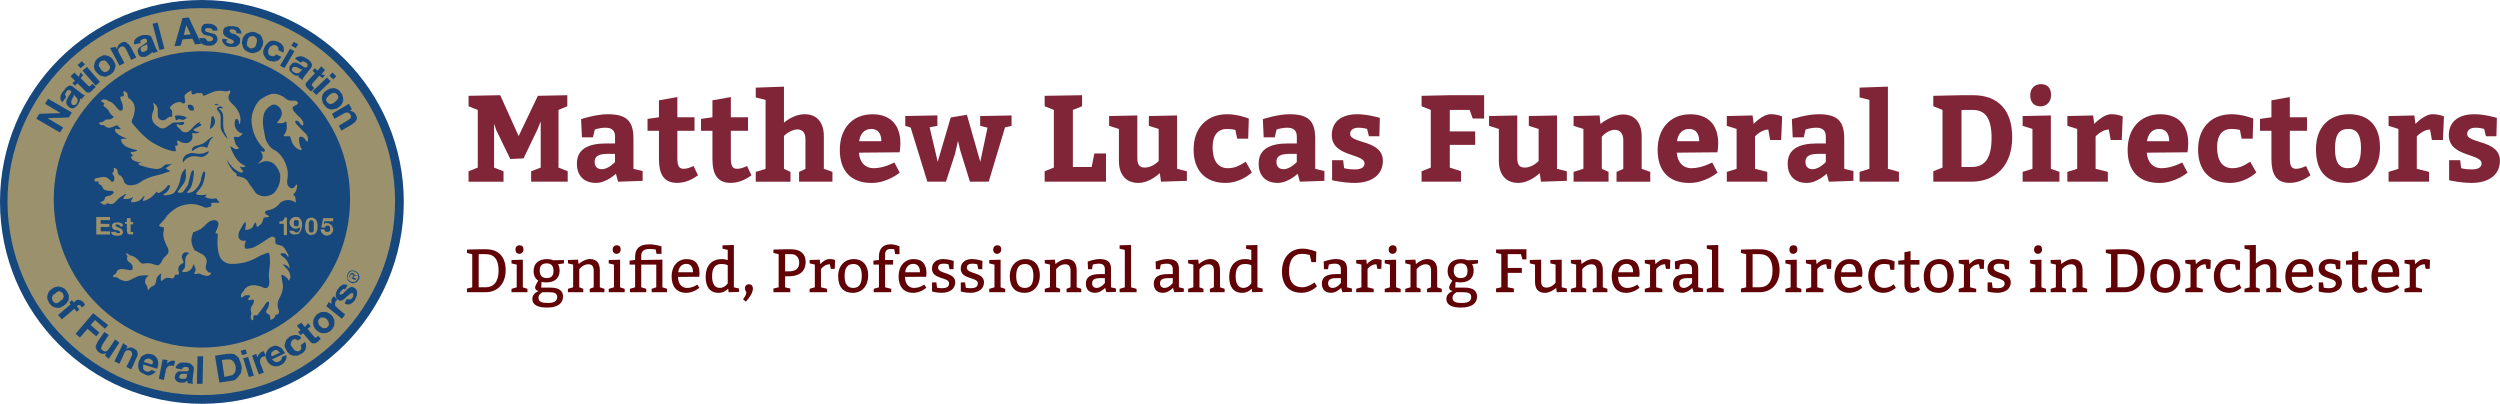 <?xml version="1.0" encoding="UTF-8"?>
<svg xmlns="http://www.w3.org/2000/svg" id="b" data-name="Layer 2" width="720" height="116.305" viewBox="0 0 652.06 105.33">
  <defs>
    <style>
      .d {
        fill: #16487e;
      }

      .d, .e, .f, .g {
        stroke-width: 0px;
      }

      .e {
        fill: #600206;
      }

      .f {
        fill: #9b916d;
      }

      .g {
        fill: #802538;
      }
    </style>
  </defs>
  <g id="c" data-name="Layer 1">
    <g>
      <g>
        <circle class="d" cx="52.66" cy="52.66" r="52.66"/>
        <g>
          <circle class="d" cx="52.83" cy="52.01" r="38.8"/>
          <g>
            <path class="f" d="M52.17,2.12c27.88-.16,50.71,22.34,50.87,50.05.16,28.04-22.5,50.87-50.38,50.87-27.88.16-50.54-22.5-50.71-50.38C1.96,24.95,24.46,2.28,52.17,2.12ZM52.66,13.37c-21.36,0-38.64,17.28-38.64,38.64s17.28,38.64,38.64,38.64,38.64-17.28,38.64-38.64c.16-21.36-17.28-38.64-38.64-38.64Z"/>
            <path class="f" d="M44.35,44.51c-.16,0-.33,0-.33-.16-.16,0-.33,0-.33-.16-.16-.16-.33-.16-.49-.33.16-.16.33-.16.49-.33.33-.16.65-.49.98-.65l.16-.16c-.49.16-.82.16-1.3.16-.16,0-.33,0-.49.16-.16.16-.49.33-.65.49-.33.33-.49.33-.98.49-.98.16-1.96-.16-2.93-.33-.49-.16-1.14-.33-1.63-.49-.16,0-.49-.16-.65-.33-.16-.16-.16-.33.16-.33.16,0,.33,0,.49-.16-.33,0-.65,0-.98-.16-.65-.16-1.3-.33-1.63-.98q-.16-.33.16-.49s.16,0,.33-.16c-.16-.16-.33-.33-.49-.49,0,0-.16-.16-.16-.33,0,0,.16-.16.33-.16.33,0,.65,0,.98-.16q.16,0,.33-.16v-.16c-.33,0-.49-.16-.82-.16-.49-.16-.98-.33-1.47-.49-.82-.33-1.47-.82-1.79-1.63v-.16c-.16-.33,0-.49.33-.49h.98v-.16c-.16,0-.33,0-.49-.16-.82-.33-1.63-.65-2.28-1.47-.16-.16-.16-.33-.16-.49v-.33h.33c.49.16.82.16,1.14,0l-.16-.16c-.16-.16-.33-.33-.49-.49-.16-.33-.33-.33-.65-.16-.33.16-.82.33-1.3.49-.65.16-1.14,0-1.63-.49-.16-.16-.33-.16-.49-.16-.49.16-.82-.16-.98-.65h.16c.65,0,1.14-.33,1.47-.65.16-.16.33-.16.49-.16h.82c.33-.16.49-.33.82-.49q.16-.16,0-.33c-.65-.33-.98-.98-1.3-1.63-.16-.16-.33-.33-.49-.49-.16-.16-.49-.33-.65-.49-.16-.16-.16-.33,0-.49.16-.16.16-.33-.16-.49-.16,0-.16-.16-.33-.16-.33-.16-.33-.33,0-.49.33-.33.98-.16,1.3,0,.16.16.33.16.49.33.82.16,1.14.65,1.63,1.14.33.33.49.65.82.98.16.16.49.33.65.33.33,0,.49-.16.49-.49.16-.82-.16-1.63-.49-2.28v-.16c-.33-.49-.16-.82.49-.82.16,0,.33-.16.33-.33s-.16-.49-.16-.65v-.33h.33c.49.16.82.49.82,1.14,0,.33.16.65.49.82,1.14.82,1.47,1.96,1.3,3.26-.16.65-.16,1.14-.49,1.79,0,.16-.16.33-.16.33-.16.33-.16.82.16,1.14s.65.82.98,1.14c1.14,1.3,2.45,2.61,3.91,3.59,1.63.98,3.26,1.79,5.05,2.28.33,0,.65.16.98.16s.33-.16.33-.33c0-.33-.16-.49-.16-.82s0-.33.33-.33.33,0,.33-.33c0-.16-.16-.49-.16-.65v-.33h.33c.65.49,1.3.65,2.12.65,1.14-.16,1.79-1.14,1.47-2.28v-.33h.33c.49.16,1.3,0,1.63-.33h-.33c-.49,0-.82-.16-1.14-.33-.33-.16-.16-.33.16-.49.49-.16.82-.49,1.3-.65h.16c.16-.16.16-.33.33-.49-.16,0-.33-.16-.49-.16h-.16c.16-.16.33-.33.33-.49h0q-.16,0-.33.16c-.82.33-1.3.98-1.96,1.63-.33.33-.65.65-.98.82-.82.33-1.47,0-1.96-.65-.33-.33-.49-.49-.82-.82,0-.16-.16-.33-.16-.33,0-.16.16-.16.33-.16s.49.16.65.16c.33.16.65,0,.82-.16s.33-.33.16-.49q-.16-.16-.49-.16c-.49.16-.98.16-1.47.16-.33,0-.82,0-1.14.16-.33.33-.82.49-1.14.82-.82.65-1.63.82-2.45.16-.16-.16-.33-.16-.49-.33-1.14-.82-1.47-2.12-.98-3.42.33-.65.49-1.47.16-2.12q0-.16-.16-.33c.33,0,.65.33.82.49.33.33.49.82.49,1.3v1.47c0,.49.33.98.82,1.14s.82.16,1.3-.16l.16-.16c.49-.33.82-.65,1.47-.49v-1.47c0-.16-.16-.33-.33-.49-.33-.33-.33-.49,0-.82.49-.49.98-.82,1.63-.98.49-.16.98-.16,1.3.16.16.16.33.16.65,0,.16-.16.16-.33.16-.65,0-.16-.16-.49-.16-.65v-.65c.16-.49,1.3-1.14,1.79-1.3v.33c0,.16,0,.49.16.65h.49c.33-.16.65-.33.98-.33h.82c.33,0,.49.16.49.49q.16.33.49.16c.82-.33,1.47-.65,2.28-.98.98-.33,1.96-.33,2.77-.16.49,0,.98.16,1.3-.16.16-.16.33,0,.33.33s-.16.49-.33.82c-.33.82,0,1.47.65,2.12,1.14.98,1.96,2.12,2.28,3.59.16.49,0,.98,0,1.47q0,.16-.16.33h-.16v-.33c0-.33-.16-.65-.33-.82-.33-.16-.49-.16-.65.16-.16.49-.16.82-.16,1.3.16.82.49,1.47,1.3,1.96.16.16.33.16.49.16s.33.16.16.33c-.16.16-.33.33-.49.49-.49.33-.65.16-1.63.16v.33c.16.49.16.82.33,1.3s.49.82.82,1.14l.16.16-.16.16c-.33.16-.65.16-.98,0s-.82-.49-1.14-.65c.33,1.14.82,2.12,1.47,3.1.65.98,1.47,1.63,2.61,2.12-.49.33-1.14.33-1.63,0h0c.16.33.33.49.49.82.16.16.33.33.33.49.16.16.16.33-.16.33s-.65,0-.82-.16c-.65-.33-1.3-.82-1.79-1.3-.49-.65-1.14-1.3-1.47-2.12h0c.16.49.33.98.49,1.3.33.65.82,1.47,1.3,1.96.16.16.49.33.65.49s.33.16.16.49q0,.16.16.33c.49,0,.98.16,1.47.33.49.16.98.49,1.3.98.33.49.65,1.14,1.14,1.63.16.33.49.65.65.98.49.82,1.3,1.14,2.28,1.3.49,0,.82,0,1.3-.16.98-.16,1.79-.82,2.28-1.79.49-.82.82-1.79.82-2.77v-.98c-.33-.98-.65-1.79-1.47-2.61-.98-.98-2.61-1.14-3.91-.33-.16,0-.16.16-.33.16v-.16c.16-.16.33-.16.33-.33.49-.33.82-.82.82-1.47,0-.49-.33-.82-.49-1.3l-.16-.16h0c.16,0,.16.16.33.16.33.16.65.16.82,0,.16-.33,0-.49-.16-.65-.16-.16-.33-.33-.49-.49-1.3-1.47-2.28-3.26-2.61-5.38-.33-1.63-.16-3.26.65-4.89.49-1.14,1.14-1.96,2.28-2.61.65-.33,1.14-.65,1.79-.82.33-.16.82-.16,1.3-.16.98.16,1.79.49,2.61,1.14.49.49.98.65,1.63.65h.82c.33,0,.65.16.82.49q.16.33-.16.49c-.16.16-.33.16-.65.33-.65.33-.65.65-.33,1.3.33.33.65.82.98,1.14s.82.65,1.14,1.14c.33.33.49.82.49,1.3,0,.16-.16.16-.16.33-.16,0-.16-.16-.33-.16-.16-.16-.49-.49-.65-.82-.16-.16-.49-.33-.65-.33,0,0-.16,0-.33.16v.33c.16.33.49.65.82.98.65.65,1.14,1.3,1.79,1.79.49.49.82,1.14.65,1.96q0,.16-.16.33c-.16-.16-.16-.33-.33-.33-.16-.33-.49-.82-.98-.98-.49-.16-.82,0-.82.49,0,.82.16,1.79.65,2.61v.33h-.33c-.98-.33-1.63-.98-2.12-1.96-.16-.49-.33-.98-.49-1.47,0-.16-.16-.16-.33-.16h-1.14c-.16,0-.33-.16-.16-.33.82-.98.82-2.12.65-3.26,0-.33-.16-.33-.33-.16-.65.49-1.3.33-1.96.33-.16,0-.16-.16,0-.33s.33-.49.49-.65c.82-1.14.82-2.28-.16-3.26-.65-.65-1.47-.82-2.12-.33-.82.49-1.47,1.14-1.79,2.12-.33,1.14-.33,2.28-.16,3.59.16.82.33,1.79.49,2.61.16.98.82,1.79,1.3,2.45.16.16.49.49.82.65,1.3.65,2.12,1.63,2.77,2.77.65,1.3,1.14,2.77.98,4.24,0,.49-.16.98-.16,1.47s.16.98.49,1.3c.49.49.98.49,1.47,0,.16-.16.16-.33.33-.49l.16-.16.16.16c0,.82-.16,1.63-.82,2.28,0,0-.16,0-.16.16v.16c.65.33.49.98.65,1.63v.33q-.16,0-.33-.16c-.98-.65-2.45-.65-3.42,0-.33.16-.49.33-.65.65-.82.82-1.63,1.3-2.61,1.47-.16,0-.49.16-.65.16-.33.16-.49.33-.33.65.16.33.49.49.82.65.16,0,.16.16.33.16-.16,0-.16.16-.33.16-.33,0-.49.16-.82.16s-.33,0-.49.33c-.16.82-.49,1.47-1.3,1.96-.33.16-.49.16-.49-.16,0-.16,0-.49-.16-.65l-.16-.16s-.16,0-.16.16c-.16.33-.33.65-.49.98-.49.65-1.14.65-1.79.82-.16,0-.16-.16-.16-.33,0-.33.16-.82.16-1.14,0-.16,0-.33-.16-.65q-.16.16-.33.33c-.33.65-.82,1.3-1.14,1.96-.16.33-.33.82-.33,1.3,0,.98.82,1.47,1.63,1.3h.33c0,.16-.16.33-.16.49-.16.33-.16.65-.16.98,0,.49.16.65.65.65.33,0,.65-.16,1.14-.16.98-.33,1.96-.98,2.77-1.47.65-.49,1.3-.82,1.96-1.3.33-.16.65-.33.98-.16.33.16.65.33.49.82v.49c0,.33.16.65.49.65.16,0,.33.16.49.16.49,0,.98.33,1.3.65.49.65.82,1.3,1.14,1.96v.49c-.16-.16-.33-.16-.33-.33-.16-.33-.49-.65-.98-.65h-.49c-.33.16-.33.33,0,.65.16.16.49.33.65.49.82.65,1.3,1.63,1.47,2.61v.16c-.16-.16-.33-.16-.33-.33-.33-.33-.65-.49-1.14-.65h-.33q.16.16.33.33c.33.49.82.82,1.14,1.3.33.33.33.82.49,1.3.16.33,0,.65-.16.98,0,.16-.16.16-.16.33l-.16-.16c-.16-.49-.65-.82-1.14-1.14l-.16-.16c-.49-.16-.65,0-.49.49.16.65.16,1.3.33,1.96.16.98-.16,1.96-.49,2.77-.16.33-.33.65-.49.98-.49.98-.49,1.79-.16,2.77,0,.16.16.33.16.49,0,.49-.16.82-.65.82-.16,0-.33.16-.33.33-.16.49-.49.82-.98.98-.16.16-.33,0-.33-.16v-.33c0-.49-.16-.82-.65-.98-.49-.33-.49-.49-.33-.98.33-.49.65-.98.65-1.63v-.33c0-.33-.33-.33-.49-.16-.16.16-.49.49-.65.82-.49.82-1.14,1.47-1.63,2.28-.16.33-.49.49-.98.33-.16,0-.33.16-.33.33v.65c0,.16-.16.33-.16.33-.16,0-.33,0-.33-.16-.16-.33-.33-.65-.16-.98.16-.49.16-.82,0-1.3-.16-.65.16-1.14.49-1.63.16-.16.16-.49.33-.82,0-.33-.16-.49-.49-.49-.16,0-.33.16-.65.16h-.33v-.33c0-.16.16-.33.33-.49.16-.33.16-.49-.33-.49s-.98,0-1.3.33l-.16.16q-.16,0-.33.16c0-.16-.16-.16-.16-.33,0-.49.16-.82.49-1.14.16-.16.33-.33.33-.49.49-.82,1.3-1.14,2.12-1.3.98,0,1.79.16,2.61.49.16,0,.16.16.33.16.82.33,1.3,0,1.47-.82,0-.49.16-.98,0-1.3-.16-1.14,0-2.28.16-3.42.16-.98,0-1.79,0-2.77,0-.65-.33-.98-.98-.65-.65.33-1.47.49-2.12.98-1.47.82-3.1,1.47-4.73,1.63-.82.16-1.63.16-2.45.16-1.47-.16-2.61-1.14-2.93-2.45-.49-1.63-.49-3.42-.33-5.05q0-.49-.33-.49h-.33c.16-.16.16-.33.16-.49.33-.49.49-1.14.65-1.63.16-.82-.33-1.3-1.14-1.3-.65,0-1.3.33-1.79.82-.49.49-.98.98-1.63,1.47-.33.16-.65.33-.98.49-.16,0-.33.16-.49.16l-.16.16c-.33-.16-.49.16-.49.49-.65,1.47-.33,2.93.49,4.24,0,.16.16.16.33.16.33.16.82.49,1.14.65.49.16.98.49,1.3.98.33.49.49.98.33,1.47,0,.33-.16.49-.16.82-.16.49,0,.98.33,1.3.16.33.49.49.82.49q.16,0,.16.16t-.16.33c-.16.16-.49.33-.82.33-.49,0-.98-.16-1.47-.33-.33-.33-.82-.33-1.3-.16h-.33q-.16,0-.33-.16s0-.16.16-.16c.33-.49.33-1.14,0-1.63,0-.16-.16-.33-.16-.65-.16.16-.33.33-.33.65-.49,1.14-1.3,1.47-2.45,1.47-.16,0-.16-.16-.33-.16,0-.16.16-.16.16-.33.65-.49.65-1.14.65-1.96,0-.49,0-.98.16-1.47.16-.33.33-.65.65-.82l.16-.16-.16-.16c-.49-.16-.98-.16-1.3.16-.33.33-.49.82-.33,1.3.16.33.33.65.33.82q.16.33-.16.49c-.16,0-.33.16-.33.16-.65.33-.82.82-.82,1.47,0,.33.16.65.16.98s0,.33-.33.33h-.16c-.49,0-.65,0-.65.49q-.16.49-.65.49c-.33,0-.82-.16-1.14-.16-.49,0-.98.33-1.3.65,0,0-.16.16-.33.16s-.16-.16-.16-.33v-.98c0-.16.16-.49.16-.65h0c-.65.33-1.14.82-1.3,1.47,0,.33-.16.65-.16.98-.16.49-.49.82-.98.98-.16,0-.33.16-.49.33-.16.16-.33.33-.33.49-.16.16-.33,0-.33-.16,0-.49-.16-.82-.49-1.3-.33-.33-.16-1.3.16-1.63.16-.16.33-.49.65-.65h-.16c-.82,0-1.63,0-2.28.16-.49,0-.82.33-1.3.49-.65.33-1.14.65-1.79.82-.33,0-.65.16-.82,0-.65-.16-1.3-.33-1.79-.82-.16-.16-.49-.16-.82-.16h-.33v-.49c.16-.16.33-.16.49-.33.16-.16.33-.16.33-.33.16-.82.82-.98,1.47-.98.49,0,.82.16,1.3.16.33,0,.49.16.82.16.49,0,.65-.16.65-.65s-.16-.82-.49-1.14c-.16-.16-.33-.33-.65-.49-.16-.16-.33-.49-.33-.82.16-.49.16-.82-.33-1.14.16-.16.49-.16.65,0s.16.16.33.33c1.14.16,1.96.82,2.61,1.63.33.49.82.65,1.47.49.82-.16,1.63,0,2.45.33.98.33,1.3.16,1.79-.65.16-.49.49-.98.98-1.47.16-.16.33-.33.49-.49.33-.33.49-.82.33-1.3,0-.33-.16-.49-.33-.82-.49-.98-.98-2.12-.98-3.26,0-.49.16-.82.16-1.3s0-.49-.33-.49c-.16,0-.49-.16-.65-.16-.33-.16-.33-.33-.16-.49.49-.49.98-.98,1.47-1.63.82-1.3,1.96-2.12,3.26-2.93,1.14-.49,2.28-.82,3.59-.82,1.14,0,2.28.33,3.26.82.65.33,1.14,0,1.79-.16l.16-.16v-.33c-.16-.49,0-.49.49-.49h1.3q.16,0,.33-.16-.16-.16-.33-.33c-.16-.16-.33-.33-.33-.49q-.16-.16-.33-.16c-.98.16-1.79.16-2.61-.33h-.16v-.16c.16-.16.33-.33.49-.49h-.33c-.82.16-1.47.16-2.28,0q-.33-.16-.16-.49c.33-.33.65-.65.98-1.14.16-.33.49-.65.65-.98.33-.98.65-1.96.65-2.93,0-.16,0-.33-.16-.49h-.16c-.16.16-.33.33-.33.49-.16.33-.16.65-.33.98-.16,1.47-.82,2.61-1.79,3.42-.49.49-.98.65-1.63.65h-.33q0-.16.16-.33c.65-.65,1.14-1.47,1.3-2.45.16-.65.16-1.3.33-2.12v-.65c0-.16-.16-.33-.16-.33-.16,0-.16.16-.33.16-.33.49-.33.98-.49,1.47-.16.65-.33,1.3-.49,1.96-.33.82-.82,1.3-1.3,1.96-.16.33-.65.33-1.14.33,0,0-.16-.16-.33-.16,0,0,0-.16.16-.33.49-.65.98-1.3,1.47-1.96.16-.16.16-.49.33-.65.16-.65.33-1.3.16-1.96v-1.3q-.16.16-.33.33c-.49.49-.82,1.14-.98,1.96s-.33,1.63-.65,2.28c-.16.49-.49.98-.82,1.47-.16.16-.33.33-.49.49-.65.33-1.47.49-2.28.49q-.16,0-.33-.16c.16-.16.33-.33.49-.33.49-.33.98-.82,1.14-1.47.16-.16.33-.49,0-.65-.33-.16-.49,0-.65.33-.49.65-1.14,1.14-1.96,1.63q-.49.16-.65-.33-.16.16-.33.33c-.65.82-1.63,1.63-2.61,1.96-.16,0-.33.16-.49.16s-.33-.16-.16-.33c.16-.33.16-.49.33-.82v-.16c-.33.16-.49.49-.65.65-.65.65-1.3.98-2.28.98h-.16c-.49,0-.49-.16-.33-.49.16-.33.33-.49.49-.82h-.16c-.65.49-1.47.49-2.12.49-.16,0-.16-.16-.33-.16,0-.16.16-.16.16-.33.16-.16.49-.49.65-.82h-.16c-.82.49-1.63.82-2.28,1.63q-.16.16-.33.33c-.49.65-1.14.82-1.96.49-.16-.16-.33,0-.49.16-.16.16-.33.16-.65.16-.33-.16-.65-.33-.98-.65.16,0,.33-.16.49-.16.49-.16.65-.33.82-.98,0-.16.16-.33.33-.33.33-.16.82-.16,1.14-.33.33-.16.49-.33.65-.49.33-.33.16-.49-.33-.65h-.49c-.33,0-.65,0-.98-.16-.49,0-.82-.33-.98-.82-.16-.33-.33-.49-.65-.65-.33-.16-.49-.33-.33-.65l-.16-.16h-.65q-.16,0-.33-.16v-.33c.16-.33.65-.49.98-.49s.65-.16.98-.16c.65-.16,1.3,0,1.79.49.16.16.49.33.65.65.33.16.49.16.65-.16.33-.49.16-1.3-.16-1.63s-.33-.33,0-.65c.33-.16.16-.49.16-.65v-.49c.16,0,.33.16.49.16s.33.16.33.33c.16.16.33.33.16.49,0,.33.16.49.33.82,0,.16.16.16.33.16.49.33.82.82.98,1.47s.82,1.14,1.63,1.14,1.63-.16,2.45-.65c1.3-.98,2.93-1.63,4.57-1.96.65-.16,1.47-.33,2.12-.65,1.14-.33,1.31-.33,1.31-.49.16,0,0,0,0,0ZM57.55,27.72c-.16,0-.33,0-.49.16-.16,0-.33.16-.49.33v.33c.65.65,1.14,1.47.98,2.45v2.28c.16.98.82,1.79,1.47,2.61q.16.16.33.33c-.16-.49-.33-.98-.65-1.47-.33-.65-.49-1.47-.49-2.28v-1.79c0-.82-.16-1.63-.98-2.12,0,0,0-.16-.16-.16v-.16h1.14c0-.16-.16-.16-.16-.16-.49-.33-.98-.65-1.47-.98h-.33c-.16,0-.16.16-.33.16.16,0,.16.16.33.16.65,0,.98,0,1.3.33ZM47.77,42.39q.16-.16,0,0c.65-1.14,1.96-1.79,3.26-1.63.33,0,.82.16,1.14.16.82.16,1.96-.49,2.28-1.3v-.16h-.16c-.82.49-1.63.65-2.45.65-.49,0-.82-.16-1.3-.16-.98-.16-2.45.33-2.77,1.47-.16.33-.16.65,0,.98ZM55.6,35.71s0-.16,0,0h-.33c-.49.33-.98.65-1.47,1.14-.82.65-1.63.98-2.61,1.14-.65.16-.98.49-1.14.98v.33h.33c.16-.16.33-.33.65-.49.82-.49,1.79-.82,2.77-.33.16.16.33,0,.33-.16.16-.49.33-.82.49-1.3.16-.49.49-.82.82-1.14,0,0,.16-.16.16-.16ZM56.09,31.79c0-.49-.16-.98-.33-1.3,0-.16-.16-.16-.33-.16s-.16.16-.33.33v.16c0,.82-.16,1.63-.33,2.45v.33q.16,0,.33-.16c.49-.33.98-.98.98-1.63ZM48.75,30.65c-.98-.49-2.12-.65-3.1-.49,0,.16,0,.49.16.82v.16c0,.16.16.33.33.16.33-.16.65-.33.98-.16.16,0,.49.16.65.16.49-.16.82-.49.98-.65ZM50.05,28.86c.49,0,.65-.16.49-.65h0c0-.65-.82-1.14-1.47-.82l-.16.16c.16.82.49,1.3,1.14,1.3Z"/>
          </g>
          <g>
            <path class="f" d="M28.7,56.58v.82h-2.45v.98h2.28v.82h-2.28v1.14h2.45v.82h-3.59v-4.57h3.59Z"/>
            <path class="f" d="M30.16,60.49l.16.16s.16,0,.16.16h.65s.16,0,.16-.16v-.16c0-.16-.16-.16-.33-.33-.16,0-.49-.16-.82-.16-.16,0-.33,0-.33-.16-.16,0-.16-.16-.33-.16s-.16-.16-.16-.33-.16-.16-.16-.33,0-.33.16-.49.16-.33.33-.33.33-.16.49-.16h.98c.16,0,.33.16.49.16.16.16.33.16.33.33.16.16.16.33.16.49h-.82c0-.16,0-.33-.16-.33s-.33-.16-.49-.16h-.33s-.16,0-.16.16v.16q0,.16.16.16l.16.16q.16,0,.33.16c.16,0,.33,0,.33.16.16,0,.33,0,.33.16.16,0,.16.16.33.16s.16.16.16.33.16.16.16.33,0,.33-.16.49-.16.33-.33.33c-.16.16-.33.16-.49.16h-1.14c-.16,0-.33-.16-.49-.16-.16-.16-.33-.16-.33-.33-.16-.16-.16-.33-.16-.49h.82q.33-.16.33,0Z"/>
            <path class="f" d="M34.73,57.88v.65h-.65v1.96h.65v.65h-.98s-.16,0-.33-.16c-.16,0-.16-.16-.16-.16,0-.16-.16-.16-.16-.49v-1.96h-.49v-.49h.49v-.98h.98v.98h.65Z"/>
          </g>
          <g>
            <path class="f" d="M74.02,61.3v-2.93h-1.14v-.65h.49c.16,0,.33,0,.33-.16.16,0,.16-.16.33-.33.16-.16.16-.33.16-.49h.65v4.57h-.82Z"/>
            <path class="f" d="M76.96,60.49q.16.16.33.16c.16,0,.33,0,.49-.16q.16-.16.33-.33c0-.16.16-.33.16-.49v-.49h0c-.16.16-.33.33-.49.33s-.33.16-.65.16c-.16,0-.33,0-.65-.16-.16-.16-.33-.16-.49-.33-.16-.16-.16-.33-.33-.49,0-.16-.16-.33-.16-.49s0-.49.16-.65c0-.16.16-.33.33-.49s.33-.33.49-.33c.16-.16.49-.16.65-.16.33,0,.65,0,.82.16s.33.33.49.49c.16.16.16.49.33.82v.82c0,.33,0,.49-.16.82,0,.33-.16.49-.33.82-.16.16-.33.49-.49.49-.16.16-.49.16-.82.16h-.49c-.16,0-.33-.16-.49-.16q-.16-.16-.33-.33c-.16-.16-.16-.33-.16-.49h.82q.49.16.65.33ZM77.61,59.02c.16,0,.16-.16.16-.16,0,0,.16-.16.16-.33v-.65q0-.16-.16-.33l-.16-.16h-.65c-.16,0-.16.16-.16.16,0,0-.16.16-.16.33v.65q0,.16.16.33l.16.16h.65Z"/>
            <path class="f" d="M79.73,57.88c.16-.33.16-.49.33-.65.16-.16.33-.33.49-.33s.49-.16.65-.16.49,0,.65.16.33.16.49.33c.16.16.33.49.33.65.16.33.16.65.16,1.14s0,.82-.16,1.14-.16.49-.33.65c-.16.16-.33.33-.49.33s-.49.16-.65.16-.49,0-.65-.16-.33-.16-.49-.33c-.16-.16-.33-.49-.33-.65-.16-.33-.16-.65-.16-1.14,0-.49.16-.82.16-1.14ZM80.54,59.51v.49c0,.16.16.33.16.49q.16.16.49.16c.16,0,.33,0,.49-.16.16-.16.16-.33.16-.49v-1.96q0-.16-.16-.33c0-.16-.16-.16-.16-.16-.16,0-.16-.16-.33-.16s-.16,0-.33.16c-.16,0-.16.16-.16.16,0,.16-.16.16-.16.33v.98c0,.16,0,.33,0,.49Z"/>
            <path class="f" d="M84.62,57.55l-.16.98h0c.16-.16.33-.16.33-.33s.33,0,.49,0,.49,0,.65.16.33.16.49.33c.16.16.16.33.33.49,0,.16.16.33.16.65,0,.16,0,.49-.16.65-.16.16-.16.33-.33.49s-.33.33-.49.33-.49.16-.65.16-.49,0-.65-.16c-.16,0-.33-.16-.49-.33-.16-.16-.33-.33-.33-.49-.16-.16-.16-.33-.16-.65h.98c0,.16.16.33.16.49.16.16.33.16.49.16h.33c.16,0,.16-.16.33-.16,0,0,.16-.16.16-.33v-.65c0-.16-.16-.16-.16-.33,0,0-.16-.16-.33-.16h-.33c-.16,0-.33,0-.33.16s-.16.16-.33.33h-.82l.49-2.45h2.61v.82h-2.28v-.16Z"/>
          </g>
          <path class="d" d="M90.98,70.92c.16-.16.33-.33.49-.33s.33-.16.65,0c.16,0,.49,0,.65.16s.33.16.49.33c.16.16.16.33.33.49,0,.16.16.33.16.65,0,.16,0,.49-.16.65-.16.16-.16.33-.33.49s-.33.33-.49.33-.33.16-.65.16c-.16,0-.49,0-.65-.16s-.33-.16-.49-.33-.33-.33-.33-.49-.16-.33-.16-.65c0-.16,0-.49.16-.65,0-.33.16-.49.33-.65ZM90.65,72.07v.49c0,.16.16.33.33.49s.33.33.49.33c.16.16.33.16.49.16h.49c.16,0,.33-.16.49-.33.16-.16.33-.33.33-.49.16-.16.16-.33.16-.49v-.49c0-.16-.16-.33-.33-.49s-.33-.33-.49-.33c-.16-.16-.33-.16-.49-.16h-.49c-.16,0-.33.16-.49.33-.16.16-.33.33-.33.49s-.16.33-.16.49ZM92.61,73.04l-1.63-.82.33-.65c.16-.16.16-.33.33-.33h.49s.16,0,.16.16c0,0,0,.16.16.16v.33l.98-.16-.16.16-.98.16-.16.33.82.33-.33.33ZM92.12,72.07v-.33s0-.16-.16-.16h-.33l-.16.16s0,.16-.16.16l-.16.33.65.33.16-.33c0-.16.16-.16.16-.16Z"/>
          <g>
            <path class="d" d="M10.27,29.67l5.54-.16h0l-4.08-2.45.82-1.3,6.2,3.59-.82,1.3-5.54.16h0l4.08,2.45-.82,1.3-6.2-3.59.82-1.3Z"/>
            <path class="d" d="M16.3,26.58c-.33-.16-.49-.49-.49-.65,0-.33-.16-.49,0-.82,0-.33.16-.49.33-.82s.33-.49.49-.65c.16-.16.33-.33.49-.65.16-.16.33-.33.65-.49.16-.16.49-.16.65-.16s.49.16.65.33l2.12,1.63c.16.16.33.33.49.33.16.16.33.16.49.16l-.98,1.14s-.16,0-.16-.16l-.16-.16c0,.33,0,.65-.16.98s-.33.49-.49.82c-.16.16-.33.33-.49.49-.16.16-.33.16-.49.33h-.65c-.16,0-.49-.16-.65-.33s-.33-.33-.49-.65c-.16-.16-.16-.33-.16-.65,0-.16,0-.33.16-.65.16-.16.16-.33.33-.65.16-.16.16-.33.33-.49.16-.16.16-.33.33-.49,0-.16.16-.33.16-.33q0-.16-.16-.33t-.33-.16h-.33c-.16,0-.16.16-.33.16,0,0-.16.16-.16.33-.16.16-.33.49-.33.65s.16.33.33.65l-.98,1.3ZM19.24,24.62v.33q0,.16-.16.33c0,.16-.16.16-.16.33s-.16.16-.16.33-.16.16-.16.33v.65c0,.16.16.16.16.33.16,0,.16.16.33.16h.33c.16,0,.16-.16.33-.16s.16-.16.16-.16c.16-.16.33-.49.33-.65v-.49c0-.16-.16-.33-.16-.33l-.16-.16-.65-.82Z"/>
            <path class="d" d="M21.03,18.91l.65.65-.65.82,1.79,1.79c.16.16.33.33.49.33s.33-.16.49-.33l.16-.16.16-.16.82.82c0,.16-.16.16-.33.33l-.33.33c-.16.16-.33.33-.49.49-.16.16-.33.16-.49.33h-.49c-.16,0-.33-.16-.49-.33l-2.12-2.12-.65.65-.65-.65.65-.65-1.14-1.14.98-.98,1.14,1.14.49-1.14Z"/>
            <path class="d" d="M21.03,17.77l-.82-.82,1.14-.98.82.82-1.14.98ZM22.66,17.45l3.42,3.91-1.14.98-3.42-3.91,1.14-.98Z"/>
            <path class="d" d="M24.62,17.77c-.16-.33-.16-.65,0-.98,0-.33.16-.65.33-.98s.49-.49.82-.82c.33-.16.65-.33.98-.49.33-.16.65-.16.98,0,.33,0,.65.16.98.33s.49.49.82.82c.16.33.33.65.49.98.16.33.16.65,0,.98,0,.33-.16.65-.33.98s-.49.49-.82.82c-.33.16-.65.33-.98.49-.33.16-.65.16-.98,0-.33,0-.65-.16-.98-.33s-.49-.49-.82-.82-.49-.65-.49-.98ZM26.58,18.42c.16.16.33.16.49.33.16,0,.33.16.49,0,.16,0,.33-.16.49-.16.16-.16.33-.33.49-.49,0-.16.16-.33.16-.49s0-.33-.16-.49c-.16-.16-.16-.33-.33-.49-.16-.16-.33-.33-.33-.49-.16-.16-.33-.16-.49-.33-.16,0-.33-.16-.49,0-.16,0-.33.16-.65.16-.16.16-.33.33-.33.49s-.16.33-.16.49,0,.33.16.49c.16.16.16.33.33.49,0,.16.16.33.33.49Z"/>
            <path class="d" d="M30.16,12.23l.33.65h0c0-.33.16-.65.33-.98s.49-.49.65-.65c.33-.16.65-.33.82-.33.33,0,.49,0,.65.16s.33.33.65.49c.16.16.33.49.49.65l1.47,2.77-1.3.65-1.3-2.61c-.16-.33-.33-.65-.65-.82-.16-.16-.49-.16-.82,0s-.49.49-.65.65c0,.33,0,.65.33,1.14l1.3,2.45-1.3.65-2.45-4.57,1.47-.33Z"/>
            <path class="d" d="M35.05,11.58c-.16-.33-.16-.65,0-.82,0-.33.16-.49.33-.65s.33-.33.65-.49c.33-.16.49-.33.82-.33.16-.16.49-.16.82-.16h.82c.16,0,.49.16.65.16.16.16.33.33.49.65l.98,2.45c0,.16.16.49.33.65s.16.33.33.33l-1.3.49-.16-.16-.16-.16c-.16.33-.33.49-.65.65-.33.16-.49.33-.82.49-.16.16-.49.16-.65.16h-.65c-.16,0-.33-.16-.49-.33-.16-.16-.33-.33-.33-.65-.16-.33-.16-.49-.16-.65s.16-.33.16-.49c.16-.16.33-.33.49-.49.16-.16.33-.16.49-.33.16-.16.33-.16.49-.33.16-.16.33-.16.49-.33l.33-.33v-.33c0-.16-.16-.33-.16-.33,0,0-.16-.16-.33-.16h-.33q-.16,0-.33.16c-.33.16-.49.16-.49.33-.16.16-.16.33,0,.65l-1.63.33ZM38.48,11.41l-.16.16s-.16.16-.33.16-.16.16-.33.16-.16.16-.33.16-.16.16-.33.16-.16.16-.16.16c0,0-.16.16-.16.33v.33c0,.16.16.16.16.33,0,0,.16.16.33.16h.33q.16,0,.33-.16c.33-.16.49-.16.49-.33.16-.16.16-.33.16-.49v-.49q0-.16-.16-.33l.16-.33Z"/>
            <path class="d" d="M41.09,5.87l1.79,6.85-1.3.33-1.79-6.85,1.3-.33Z"/>
            <path class="d" d="M49.24,4.57l3.26,6.85-1.63.16-.65-1.47-2.61.16-.49,1.63-1.63.16,2.12-7.34,1.63-.16ZM49.73,8.97l-1.14-2.45h0l-.65,2.61,1.79-.16Z"/>
            <path class="d" d="M53.8,10.27c0,.16.16.16.16.33.16,0,.16.16.33.16h.65q.16,0,.33-.16c.16,0,.16-.16.16-.16,0,0,.16-.16.16-.33s-.16-.33-.33-.49c-.33-.16-.65-.33-1.14-.33-.16,0-.33-.16-.65-.16-.16,0-.33-.16-.49-.33-.16-.16-.33-.33-.33-.49-.16-.16-.16-.33-.16-.65s.16-.65.16-.82c.16-.16.33-.33.49-.49.16-.16.49-.16.65-.16h.82c.33,0,.49,0,.82.16s.49.16.65.33c.16.16.33.33.49.49.16.16.16.49.16.82h-1.3c0-.33-.16-.49-.33-.49-.16-.16-.33-.16-.65-.16h-.65s-.16,0-.16.16c0,0-.16.16-.16.33s0,.16.16.33.16.16.33.16.33.16.49.16.33.16.65.16c.16,0,.33.16.65.16.16,0,.33.16.49.33.16.16.33.33.33.49s.16.33.16.65-.16.65-.33.82-.33.33-.49.49c-.16.16-.49.16-.82.33h-.82c-.33,0-.65,0-.82-.16-.33,0-.49-.16-.82-.33-.16-.16-.33-.33-.49-.65-.16-.16-.16-.49-.16-.82h1.3c.49.16.49.33.49.33Z"/>
            <path class="d" d="M59.02,10.76c0,.16.16.16.16.33q.16.16.33.16c.16,0,.33.16.33.16h.65c.16,0,.16-.16.33-.16,0,0,.16-.16.16-.33s0-.33-.33-.49c-.33-.16-.65-.33-1.14-.49-.16-.16-.33-.16-.49-.33-.16-.16-.33-.16-.49-.33-.16-.16-.16-.33-.33-.49v-.65c0-.33.16-.65.33-.82s.33-.33.65-.33c.16-.16.49-.16.82-.16h.82c.33,0,.49.16.82.16s.49.16.65.33c.16.16.33.33.49.65.16.16.16.49.16.82l-1.3-.16c0-.33,0-.49-.16-.65s-.33-.16-.65-.33h-.65s-.16,0-.16.16l-.16.16q0,.16.16.33c0,.16.16.16.33.33s.33.16.49.16.33.16.49.16c.16.16.33.16.49.33.16.16.33.16.49.33.16.16.16.33.33.49v.65c0,.33-.16.65-.33.82s-.33.33-.65.49c-.16.16-.49.16-.82.16h-.82c-.33,0-.65-.16-.82-.16-.33-.16-.49-.33-.65-.49-.16-.16-.33-.33-.49-.65-.16-.33-.16-.49,0-.82l1.3.16c-.33.33-.33.49-.33.49Z"/>
            <path class="d" d="M63.75,9.29c.16-.33.49-.49.82-.65s.65-.16.98-.33c.33,0,.65,0,1.14.16.33.16.65.33.98.49.33.16.49.49.65.82s.16.65.33.98c0,.33,0,.65-.16,1.14-.16.33-.33.65-.49.98-.16.33-.49.49-.82.65s-.65.16-.98.33c-.33,0-.65,0-1.14-.16s-.65-.33-.98-.49c-.33-.16-.49-.49-.65-.82s-.16-.65-.33-.98c0-.33,0-.65.16-1.14,0-.33.16-.65.49-.98ZM64.4,11.25v.49c0,.16.16.33.33.49.16.16.33.16.49.33.16,0,.49.16.65,0,.16,0,.33-.16.49-.16.16-.16.33-.33.33-.49.16-.16.16-.33.16-.49s.16-.33.16-.65v-.49c0-.16-.16-.33-.33-.49-.16-.16-.33-.33-.49-.33s-.49-.16-.65,0c-.16,0-.33.16-.49.16-.16.16-.33.33-.33.49-.16.16-.16.33-.16.49-.16.33-.16.49-.16.65Z"/>
            <path class="d" d="M72.07,11.9c-.16-.16-.33-.16-.65-.16-.16,0-.33.16-.49.16-.16.16-.33.16-.49.33-.16.16-.16.33-.33.49,0,.16-.16.33-.16.49v.49c0,.16,0,.33.16.49.16.16.16.33.49.33.33.16.65.16.82.16.33-.16.49-.33.65-.49l1.3.65c-.33.65-.82.98-1.47,1.14-.49.16-1.14,0-1.79-.16-.33-.16-.65-.33-.82-.65-.16-.33-.33-.49-.49-.82-.16-.33-.16-.65-.16-.98s.16-.65.33-.98.33-.65.65-.98.49-.49.82-.65.65-.16.98-.16.65.16,1.14.33c.33.16.49.33.82.49.16.16.33.49.49.65.16.16.16.49.16.82s0,.65-.16.82l-1.3-.65c.16-.49,0-.98-.49-1.14Z"/>
            <path class="d" d="M76.79,13.37l-2.61,4.4-1.14-.65,2.61-4.4,1.14.65ZM75.98,11.9l.65-.98,1.14.65-.65.98-1.14-.65Z"/>
            <path class="d" d="M76.96,15.33c.16-.33.49-.49.65-.49.33-.16.49-.16.82-.16s.49.16.82.16c.33.16.49.33.82.49.16.16.49.33.65.49.16.16.33.33.49.65.16.16.16.49.16.65s-.16.49-.33.65l-1.63,2.12c-.16.16-.33.33-.33.49s-.16.33-.16.49l-1.14-.82s0-.16.16-.16c0,0,0-.16.16-.16h-.98c-.33-.16-.65-.33-.82-.49-.16-.16-.33-.33-.49-.49-.16-.16-.16-.33-.33-.49v-.65c0-.16.16-.49.33-.65s.33-.33.49-.49c.16-.16.33-.16.65-.16.16,0,.33,0,.65.16.16,0,.33.16.65.33.16.16.33.16.49.33.16.16.33.16.49.33.16,0,.33.16.49.16s.16,0,.33-.16.16-.16.16-.33v-.33c0-.16-.16-.16-.16-.33,0,0-.16-.16-.33-.16-.16-.16-.49-.33-.65-.33s-.33.16-.65.33l-1.47-.98ZM78.91,18.1h-.33q-.16,0-.33-.16c-.16,0-.16-.16-.33-.16s-.16-.16-.33-.16-.16-.16-.33-.16h-.65c-.16,0-.16.16-.33.16,0,.16-.16.16-.16.33v.33c0,.16.16.16.16.33,0,0,.16.16.33.16.16.16.49.33.65.33h.49c.16,0,.33-.16.33-.16l.16-.16.65-.65Z"/>
            <path class="d" d="M84.78,19.57l-.65.82-.82-.65-1.79,1.96c-.16.16-.16.33-.16.49s.16.33.33.49l.16.16.16.16-.82.82c-.16,0-.16-.16-.33-.16l-.33-.33c-.16-.16-.33-.33-.49-.49-.16-.16-.16-.33-.33-.49v-.49c0-.16.16-.33.33-.49l2.12-2.28-.65-.65.65-.65.65.65.98-1.14.98.98-.98,1.14.98.16Z"/>
            <path class="d" d="M86.25,21.2l-3.75,3.59-.98-.98,3.75-3.59.98.98ZM85.92,19.73l.82-.82.98.98-.82.82-.98-.98Z"/>
            <path class="d" d="M86.09,23.15c.33-.16.65-.16.98-.16s.65.16.98.33.65.49.82.82c.33.33.49.65.49.98.16.33.16.65.16.98s-.16.65-.33.98-.49.65-.82.82c-.33.33-.65.49-.98.49-.33.16-.65.16-.98.16s-.65-.16-.98-.33-.65-.49-.82-.82c-.33-.33-.49-.65-.49-.98-.16-.33-.16-.65-.16-.98s.16-.65.33-.98.49-.65.82-.82c.33-.16.65-.49.98-.49ZM85.43,25.27c-.16.16-.16.33-.33.49,0,.16-.16.33,0,.49,0,.16.16.33.33.49.16.16.33.33.49.33s.33.16.49,0c.16,0,.33,0,.49-.16.16-.16.33-.16.49-.33.16-.16.33-.33.49-.49.16-.16.16-.33.33-.49v-.49c0-.16-.16-.33-.33-.49-.16-.16-.33-.33-.49-.33s-.33-.16-.49,0c-.16,0-.33,0-.49.16-.16.16-.33.16-.49.33-.16.16-.33.33-.49.49Z"/>
            <path class="d" d="M91.79,28.53l-.65.33h0c.33,0,.65.16.98.33s.49.33.65.65c.16.33.33.65.33.82,0,.33,0,.49-.16.65s-.16.49-.49.65c-.16.16-.49.33-.65.49l-2.77,1.63-.65-1.3,2.45-1.47c.33-.16.65-.49.65-.65.16-.16.16-.49-.16-.82-.16-.33-.49-.49-.65-.49-.33,0-.65,0-1.14.33l-2.28,1.3-.65-1.3,4.4-2.61.82,1.47Z"/>
          </g>
          <g>
            <path class="d" d="M14.67,74.84c.33-.16.65-.16.98,0,.33,0,.65.16.98.33.33.16.49.49.82.82.16.33.33.65.49.98v.98c0,.33-.16.65-.49.98-.16.33-.49.49-.82.82-.33.16-.65.33-.98.49-.33,0-.65.16-.98,0-.33,0-.65-.16-.98-.33-.33-.16-.49-.49-.82-.82-.16-.33-.33-.65-.49-.98,0-.33-.16-.65,0-.98,0-.33.16-.65.33-.98.16-.33.49-.49.82-.82.49-.33.82-.49,1.14-.49ZM14.02,76.79c-.16.16-.33.33-.33.49s-.16.33-.16.49.16.33.16.65c.16.16.33.33.49.49.16.16.33.16.49.16s.33,0,.49-.16c.16,0,.33-.16.49-.33.16-.16.33-.33.49-.33.16-.16.33-.33.33-.49s.16-.33.16-.49-.16-.33-.16-.65c-.16-.16-.33-.33-.49-.49-.16,0-.33-.16-.49-.16s-.33,0-.49.16c-.16,0-.33.16-.49.33s-.33.33-.49.33Z"/>
            <path class="d" d="M18.1,78.91l.65-.65.49.65.33-.33c.33-.33.65-.49,1.14-.33.33,0,.82.33,1.14.65,0,.16.16.16.16.33s.16.16.16.33l-.82.65c-.16-.16-.16-.33-.33-.49s-.33-.16-.33-.16c-.16,0-.33,0-.49.16l-.16.16.65.82-.65.65-.65-.82-3.26,2.77-.98-1.14,3.26-2.77-.33-.49Z"/>
            <path class="d" d="M28.21,84.78l-.82.98-2.61-2.28-1.14,1.3,2.28,1.96-.82.98-2.28-1.96-1.96,2.28-1.14-.98,4.57-5.38,3.91,3.1Z"/>
            <path class="d" d="M27.39,92.77l.33-.65h0c-.33.16-.65.16-.98.16s-.65-.16-.82-.33c-.33-.16-.49-.49-.65-.65s-.16-.49-.33-.65c0-.16,0-.49.16-.65.16-.33.16-.49.33-.82l1.79-2.61,1.14.82-1.63,2.45c-.16.33-.33.65-.33.98s.16.49.49.65c.33.16.65.33.82.16.33-.16.49-.33.82-.82l1.47-2.28,1.14.82-2.77,4.24-.98-.82Z"/>
            <path class="d" d="M33.26,90.33l-.33.65h0c.33-.16.65-.33.98-.33s.65,0,.82.16c.33.16.65.33.82.49.16.16.33.49.33.65v.65c0,.33-.16.49-.33.82l-1.3,2.93-1.3-.65,1.3-2.61c.16-.33.33-.65.16-.98,0-.33-.16-.49-.49-.65-.33-.16-.65-.16-.98,0s-.49.49-.65.98l-1.14,2.45-1.3-.65,2.28-4.73,1.14.82Z"/>
            <path class="d" d="M37.34,96.2c.16.33.33.49.82.65.33.16.49.16.82,0,.16,0,.33-.16.49-.33l1.14.33c-.33.49-.82.82-1.3.98s-.98.16-1.47-.16c-.33-.16-.65-.33-.98-.49-.33-.16-.49-.49-.65-.82s-.16-.65-.16-.98,0-.65.16-1.14c.16-.33.33-.65.49-.98.16-.33.49-.49.82-.65s.65-.33.98-.33.65,0,1.14.16c.49.16.82.33.98.65.33.33.49.49.49.82.16.33.16.65.16,1.14,0,.33-.16.82-.33,1.14l-3.59-1.14v1.14ZM39.78,94.08c-.16-.16-.33-.33-.65-.49-.16,0-.33-.16-.65,0-.16,0-.33,0-.49.16-.16,0-.16.16-.33.33,0,.16-.16.16-.16.33l2.12.65c.33-.33.33-.65.16-.98Z"/>
            <path class="d" d="M43.7,93.91l-.16.98h0c.16-.16.16-.33.33-.33.16-.16.33-.16.49-.33.16,0,.33-.16.49-.16h.49q.16,0,.33.16l-.33,1.3s-.16,0-.16-.16h-.98c-.16,0-.33.16-.49.33-.16.16-.33.33-.33.49-.16.16-.16.33-.16.65l-.49,2.28-1.3-.33.98-5.05,1.3.16Z"/>
            <path class="d" d="M45.82,96.03c0-.33.16-.65.33-.82s.33-.33.65-.49c.16-.16.49-.16.82-.16h.82c.33,0,.49,0,.82.16.33,0,.49.16.65.33s.33.33.49.49c.16.16.16.49.16.82l-.33,2.61v.65c0,.16,0,.33.16.49l-1.47-.16v-.65c-.33.16-.49.33-.82.49h-.98c-.33,0-.49,0-.65-.16-.16,0-.33-.16-.49-.33-.16-.16-.33-.33-.33-.49s-.16-.49,0-.65c0-.33.16-.49.16-.65.16-.16.33-.33.49-.49.16-.16.33-.16.65-.16h1.79c.16,0,.33,0,.33-.16.16,0,.16-.16.16-.33v-.33c0-.16-.16-.16-.16-.16,0,0-.16-.16-.33-.16h-.33c-.33,0-.49,0-.65.16s-.33.33-.33.49l-1.63-.33ZM48.91,97.34s-.16,0-.16.16-.16,0-.33,0h-.98q-.16,0-.33.16c-.16,0-.16.16-.16.16,0,0-.16.16-.16.33v.33c0,.16.16.16.16.16,0,0,.16.16.33.16h.98c.16,0,.33-.16.33-.33.16-.16.16-.33.16-.33v-.33l.16-.49Z"/>
            <path class="d" d="M52.99,92.93l-.16,7.17h-1.47l.16-7.17h1.47Z"/>
            <path class="d" d="M59.18,92.28h1.3c.49,0,.82.16,1.14.49.33.16.65.49.82.98.16.33.33.98.49,1.47.16.49.16.98,0,1.47,0,.49-.16.82-.49,1.14-.16.33-.49.65-.82.98s-.82.49-1.3.49l-3.1.49-1.14-7.01,3.1-.49ZM60,97.99c.16,0,.49-.16.65-.16.16-.16.33-.33.49-.49.16-.16.16-.49.33-.65v-.98c0-.33-.16-.65-.33-.98s-.33-.49-.49-.65c-.16-.16-.49-.33-.65-.33h-.98l-1.14.16.65,4.4,1.47-.33Z"/>
            <path class="d" d="M63.1,92.61l-.33-1.14,1.3-.33.33,1.14-1.3.33ZM64.73,93.1l1.47,4.89-1.3.33-1.47-4.89,1.3-.33Z"/>
            <path class="d" d="M66.85,92.28l.33.98h0c0-.16,0-.33.16-.49,0-.16.16-.33.33-.49.16-.16.16-.33.33-.33.16-.16.33-.16.49-.33h.33l.49,1.3h-.49c-.16.16-.49.16-.65.33s-.16.33-.33.49v.65c0,.16,0,.49.16.65l.82,2.12-1.3.49-1.79-4.89,1.14-.49Z"/>
            <path class="d" d="M71.9,94.4c.33.16.65,0,.98-.16s.49-.33.49-.49c.16-.16.16-.49.16-.65l1.14-.49c.16.65,0,1.14-.33,1.63s-.65.82-1.14.98c-.33.16-.65.33-1.14.33-.33,0-.65,0-.98-.16s-.65-.33-.82-.49c-.33-.33-.49-.49-.65-.98-.16-.33-.33-.65-.33-.98s0-.65.16-.98.33-.65.49-.82c.16-.33.49-.49.82-.65s.82-.33,1.14-.33.65.16.98.33.65.33.82.65c.16.33.49.65.65.98l-3.42,1.63c.49.33.65.65.98.65ZM72.23,91.3c-.16-.16-.49,0-.82.16-.16.16-.33.16-.49.33-.16.16-.16.33-.16.49v.33q0,.16.16.33l2.12-.98c-.33-.33-.65-.49-.82-.65Z"/>
            <path class="d" d="M76.3,88.7c-.16.16-.33.33-.33.49s-.16.33-.16.49,0,.33.16.49c0,.16.16.33.33.49.16.16.16.33.33.49s.33.33.49.33.33.16.49.16.33,0,.49-.16c.33-.16.49-.33.49-.65s0-.49-.16-.82l1.14-.82c.33.65.33,1.14.16,1.79-.16.49-.49.98-1.14,1.3-.33.16-.65.33-.98.49h-.98c-.33,0-.65-.16-.98-.33s-.49-.49-.82-.82c-.16-.33-.33-.65-.49-.98-.16-.33-.16-.65,0-.98,0-.33.16-.65.33-.98s.49-.49.82-.82c.33-.16.49-.33.82-.33.33-.16.49-.16.82-.16s.49.16.82.16c.33.16.49.33.65.65l-.98.65c-.33-.49-.82-.49-1.3-.16Z"/>
            <path class="d" d="M80.38,84.29l.65.82-.82.65,1.63,1.96.33.33c.16,0,.33,0,.49-.16l.16-.16.16-.16.65.82c0,.16-.16.16-.33.33l-.33.33c-.16.16-.33.33-.49.33-.16.16-.33.16-.49.16h-.49c-.16,0-.33-.16-.49-.33l-1.96-2.28-.65.49-.65-.82.65-.49-.98-1.14,1.14-.82.98,1.14.82-.98Z"/>
            <path class="d" d="M81.85,85.11c-.16-.33-.16-.65-.16-.98s0-.65.16-.98c.16-.33.33-.65.65-.98.33-.33.65-.49.98-.65.33-.16.65-.16.98-.16s.65,0,.98.16.65.33.98.65.49.65.65.98c.16.33.16.65.16.98s0,.65-.16.98c-.16.33-.33.65-.65.98-.33.33-.65.49-.98.65s-.65.16-.98.16-.65,0-.98-.16-.65-.33-.98-.65-.49-.65-.65-.98ZM83.97,85.43c.16.16.33.16.49.16h.49c.16,0,.33-.16.49-.33.16-.16.33-.33.33-.49v-.49c0-.16-.16-.33-.16-.49-.16-.16-.16-.33-.33-.49s-.33-.33-.49-.33c-.16-.16-.33-.16-.49-.16h-.49c-.16,0-.33.16-.49.33-.16.16-.33.33-.33.49v.49c0,.16.16.33.16.49.16.16.16.33.33.49.16,0,.33.16.49.33Z"/>
            <path class="d" d="M85.76,78.75l.82.65h0c-.16-.16-.16-.33-.16-.49v-.49c0-.16,0-.33.16-.49,0-.16.16-.33.33-.49l.16-.16.98.82-.16.16-.16.16c-.16.16-.33.33-.33.65v.49c0,.16.16.33.33.49s.33.33.49.49l1.79,1.47-.82,1.14-4.08-3.26.65-1.14Z"/>
            <path class="d" d="M90.98,78.1h.33c.16,0,.16-.16.33-.16q.16-.16.33-.33c0-.16.16-.16.16-.33v-.65c0-.16-.16-.16-.16-.16-.16-.16-.33,0-.65.16-.16.16-.49.49-.98.82-.16.16-.33.33-.49.49s-.33.16-.49.33c-.16,0-.33.16-.49.16s-.33,0-.49-.16c-.33-.16-.49-.33-.65-.65-.16-.16-.16-.49-.16-.65,0-.33,0-.49.16-.82s.16-.49.33-.65c.16-.16.33-.49.49-.65.16-.16.33-.33.65-.49.16-.16.49-.16.65-.16.33,0,.49,0,.82.16l-.65,1.14c-.16-.16-.49-.16-.65,0s-.33.33-.49.49l-.16.16q0,.16-.16.33v.16l.16.16c.16,0,.16.16.33,0s.16-.16.33-.16c.16-.16.33-.16.33-.33.16-.16.33-.33.49-.49.16-.16.33-.33.49-.49.16-.16.33-.16.49-.33.16,0,.33-.16.49-.16s.33,0,.65.16c.33.16.49.33.65.65.16.16.16.49.16.82s0,.49-.16.82-.16.49-.33.82-.33.49-.49.65c-.16.16-.49.33-.65.49s-.49.16-.82.16-.49-.16-.82-.33l.65-1.14q.33.16.49.16Z"/>
          </g>
        </g>
      </g>
      <g>
        <g>
          <path class="g" d="M122.21,47.39v-2.72l2.4-.96v-15.04l-2.4-.96v-2.72l8.26-.16,4.8,10.66,5.02-10.5,7.68-.16v2.88l-2.3.96v15.04l2.4.96v2.72h-9.54v-2.72l2.5-.96v-12.03l-.86,2.11-3.62,7.52-3.46.16-3.68-7.58-.54-1.66v11.49l2.46.96v2.72h-9.12Z"/>
          <path class="g" d="M160.64,45.31s-2.46,2.4-5.18,2.4c-3.1,0-4.99-1.82-4.99-5.02,0-3.78,2.85-5.28,7.71-5.28h2.24v-1.76c0-1.63-.86-2.34-2.46-2.34s-2.82.48-2.82.48l-.48,2.02h-2.88l-.22-4.74s3.87-1.28,6.94-1.28c4.86,0,6.72,1.7,6.72,6.34v7.9l2.4.58v2.56l-6.4.22-.58-2.08ZM156.99,44.13c1.7,0,3.42-1.86,3.42-1.86v-2.14h-1.82c-2.5,0-3.49.64-3.49,2.08,0,1.22.67,1.92,1.89,1.92Z"/>
          <path class="g" d="M171.87,41.47v-7.36h-2.98v-3.1l2.98-.42v-4.42l4.8-.86v5.28h4.48v3.52h-4.48v7.04c0,2.05.35,2.88,1.7,2.88.86,0,2.11-.51,2.53-.74l1.15,2.43c-1.57,1.15-3.36,1.98-5.44,1.98-3.68,0-4.74-2.56-4.74-6.24Z"/>
          <path class="g" d="M185.82,41.47v-7.36h-2.98v-3.1l2.98-.42v-4.42l4.8-.86v5.28h4.48v3.52h-4.48v7.04c0,2.05.35,2.88,1.7,2.88.86,0,2.11-.51,2.53-.74l1.15,2.43c-1.57,1.15-3.36,1.98-5.44,1.98-3.68,0-4.74-2.56-4.74-6.24Z"/>
          <path class="g" d="M204.48,31.97c.93-.77,3.01-2.18,5.38-2.18,3.26,0,5.02,2.18,5.02,5.76v8.48l2.24.8v2.56h-8.7v-2.56l1.66-.77v-7.74c0-1.89-.93-2.56-2.08-2.56s-2.62.77-3.52,1.7v8.58l1.7.8v2.56h-9.06v-2.56l2.56-.8v-17.98l-2.56-.64v-2.56l7.36-.26v9.38Z"/>
          <path class="g" d="M227.9,43.87c2.66,0,5.38-1.5,5.38-1.5l1.38,2.66s-3.2,2.69-7.3,2.69c-5.5,0-8.32-3.2-8.32-8.64s3.17-9.28,8.54-9.28c4.77,0,7.26,2.94,7.26,7.52,0,1.22-.19,2.4-.19,2.4l-10.62.1c.19,2.56,1.66,4.06,3.87,4.06ZM224.09,36.83h5.79c0-1.82-.77-3.2-2.62-3.2s-2.91,1.31-3.17,3.2Z"/>
          <path class="g" d="M257.6,33.31l-1.95-.48v-2.56l8.19-.16v2.72l-1.7.38-4.26,14.17h-4.9l-2.53-8.16-.58-2.5-.8,3.49-2.34,7.17h-4.86l-4.35-14.11-1.41-.45v-2.56l8.38-.16v2.72l-2.02.38,2.11,8.99,3.39-11.55,4.22-.7,3.49,12.26,1.89-8.9Z"/>
          <path class="g" d="M284.73,43.55l.7-3.52h3.04v7.36h-16v-2.72l2.4-.96v-15.04l-2.4-.96v-2.72l9.76-.16v2.88l-2.4.96v14.88h4.9Z"/>
          <path class="g" d="M289.28,32.83v-2.56l7.36-.16v11.04c0,1.76.51,2.56,1.95,2.56,2.08,0,3.62-1.73,3.62-1.73v-8.35l-2.56-.8v-2.56l7.36-.16v13.92l2.56.64v2.5l-6.75.22-.32-2.24s-2.56,2.56-5.6,2.56c-3.2,0-5.06-2.14-5.06-5.73v-8.35l-2.56-.8Z"/>
          <path class="g" d="M319.64,47.71c-5.28,0-8.32-3.26-8.32-8.7s3.2-9.22,8.8-9.22c2.75,0,5.6,1.12,5.6,1.12l-.16,5.25h-2.88l-.45-2.27s-.93-.26-2.21-.26c-2.3,0-3.74,1.54-3.74,4.74,0,3.49,1.34,5.5,4,5.5,2.24,0,3.65-1.12,4.64-1.7l1.6,2.82c-.8.7-3.3,2.72-6.88,2.72Z"/>
          <path class="g" d="M338.46,45.31s-2.46,2.4-5.18,2.4c-3.1,0-4.99-1.82-4.99-5.02,0-3.78,2.85-5.28,7.71-5.28h2.24v-1.76c0-1.63-.86-2.34-2.46-2.34s-2.82.48-2.82.48l-.48,2.02h-2.88l-.22-4.74s3.87-1.28,6.94-1.28c4.86,0,6.72,1.7,6.72,6.34v7.9l2.4.58v2.56l-6.4.22-.58-2.08ZM334.81,44.13c1.7,0,3.42-1.86,3.42-1.86v-2.14h-1.82c-2.5,0-3.49.64-3.49,2.08,0,1.22.67,1.92,1.89,1.92Z"/>
          <path class="g" d="M353.28,44.19c1.76,0,2.62-.54,2.62-1.57,0-2.62-8.54-1.66-8.54-7.36,0-4,3.2-5.47,6.59-5.47,2.88,0,5.95.96,5.95.96l-.13,4.8h-2.72l-.48-1.92s-.93-.32-2.21-.32c-1.38,0-2.21.58-2.21,1.63,0,2.59,8.54,1.47,8.54,7.01,0,3.68-2.98,5.76-7.36,5.76-3.04,0-5.89-.7-5.89-.7v-5.22h2.88l.26,2.08s1.12.32,2.69.32Z"/>
          <path class="g" d="M370.78,47.39v-2.72l2.4-.96v-15.04l-2.4-.96v-2.72l7.36-.16h8.96v6.08h-2.98l-.8-2.24h-5.18v5.6h6.62v3.52h-6.62v5.92l2.94.96v2.72h-10.3Z"/>
          <path class="g" d="M388.38,32.83v-2.56l7.36-.16v11.04c0,1.76.51,2.56,1.95,2.56,2.08,0,3.62-1.73,3.62-1.73v-8.35l-2.56-.8v-2.56l7.36-.16v13.92l2.56.64v2.5l-6.75.22-.32-2.24s-2.56,2.56-5.6,2.56c-3.2,0-5.06-2.14-5.06-5.73v-8.35l-2.56-.8Z"/>
          <path class="g" d="M417.44,32.32s3.04-2.46,5.89-2.46c3.1,0,4.86,2.21,4.86,5.7v8.48l2.24.8v2.56h-8.8v-2.56l1.76-.8v-7.62c0-1.47-.83-2.56-2.18-2.56-1.98,0-3.42,1.82-3.42,1.82v8.35l1.76.8v2.56h-9.12v-2.56l2.56-.8v-10.4l-2.56-.8v-2.56l6.78-.16.22,2.21Z"/>
          <path class="g" d="M441.21,43.87c2.66,0,5.38-1.5,5.38-1.5l1.38,2.66s-3.2,2.69-7.3,2.69c-5.5,0-8.32-3.2-8.32-8.64s3.17-9.28,8.54-9.28c4.77,0,7.26,2.94,7.26,7.52,0,1.22-.19,2.4-.19,2.4l-10.62.1c.19,2.56,1.66,4.06,3.87,4.06ZM437.4,36.83h5.79c0-1.82-.77-3.2-2.62-3.2s-2.91,1.31-3.17,3.2Z"/>
          <path class="g" d="M457.4,32.32s2.3-2.53,4.45-2.53c1.76,0,2.98.58,2.98.58l-.26,6.14h-2.88l-.48-2.72c-1.86,0-3.46,1.79-3.46,1.79v8.45l3.2.8v2.56h-10.56v-2.56l2.56-.8v-10.4l-2.56-.8v-2.56l6.72-.16.29,2.21Z"/>
          <path class="g" d="M476.44,45.31s-2.46,2.4-5.18,2.4c-3.1,0-4.99-1.82-4.99-5.02,0-3.78,2.85-5.28,7.71-5.28h2.24v-1.76c0-1.63-.86-2.34-2.46-2.34s-2.82.48-2.82.48l-.48,2.02h-2.88l-.22-4.74s3.87-1.28,6.94-1.28c4.86,0,6.72,1.7,6.72,6.34v7.9l2.4.58v2.56l-6.4.22-.58-2.08ZM472.79,44.13c1.7,0,3.42-1.86,3.42-1.86v-2.14h-1.82c-2.5,0-3.49.64-3.49,2.08,0,1.22.67,1.92,1.89,1.92Z"/>
          <path class="g" d="M492.41,44.03l2.88.8v2.56h-10.27v-2.56l2.56-.8v-17.98l-2.56-.64v-2.56l7.39-.26v21.44Z"/>
          <path class="g" d="M506.65,43.71v-15.04l-2.4-.96v-2.72l7.36-.16h3.04c6.4,0,10.18,3.78,10.18,10.98s-4.16,11.58-10.66,11.58h-9.92v-2.72l2.4-.96ZM514.27,43.55c3.1,0,5.18-1.82,5.18-7.58,0-5.38-1.82-7.3-4.96-7.3h-2.88v14.88h2.66Z"/>
          <path class="g" d="M534.91,44.03l2.24.8v2.56h-9.6v-2.56l2.56-.8v-10.4l-2.56-.8v-2.56l7.36-.16v13.92ZM532.28,21.95c1.66,0,2.69.86,2.69,2.88,0,1.89-1.38,2.91-2.69,2.91-1.73,0-2.75-1.02-2.75-2.91s1.31-2.88,2.75-2.88Z"/>
          <path class="g" d="M546.23,32.32s2.3-2.53,4.45-2.53c1.76,0,2.98.58,2.98.58l-.26,6.14h-2.88l-.48-2.72c-1.86,0-3.46,1.79-3.46,1.79v8.45l3.2.8v2.56h-10.56v-2.56l2.56-.8v-10.4l-2.56-.8v-2.56l6.72-.16.29,2.21Z"/>
          <path class="g" d="M563.8,43.87c2.66,0,5.38-1.5,5.38-1.5l1.38,2.66s-3.2,2.69-7.3,2.69c-5.5,0-8.32-3.2-8.32-8.64s3.17-9.28,8.54-9.28c4.77,0,7.26,2.94,7.26,7.52,0,1.22-.19,2.4-.19,2.4l-10.62.1c.19,2.56,1.66,4.06,3.87,4.06ZM559.99,36.83h5.79c0-1.82-.77-3.2-2.62-3.2s-2.91,1.31-3.17,3.2Z"/>
          <path class="g" d="M581.63,47.71c-5.28,0-8.32-3.26-8.32-8.7s3.2-9.22,8.8-9.22c2.75,0,5.6,1.12,5.6,1.12l-.16,5.25h-2.88l-.45-2.27s-.93-.26-2.21-.26c-2.3,0-3.74,1.54-3.74,4.74,0,3.49,1.34,5.5,4,5.5,2.24,0,3.65-1.12,4.64-1.7l1.6,2.82c-.8.7-3.3,2.72-6.88,2.72Z"/>
          <path class="g" d="M592.44,41.47v-7.36h-2.98v-3.1l2.98-.42v-4.42l4.8-.86v5.28h4.48v3.52h-4.48v7.04c0,2.05.35,2.88,1.7,2.88.86,0,2.11-.51,2.53-.74l1.15,2.43c-1.57,1.15-3.36,1.98-5.44,1.98-3.68,0-4.74-2.56-4.74-6.24Z"/>
          <path class="g" d="M620.76,38.43c0,5.76-3.36,9.28-8.54,9.28s-8.16-2.72-8.16-8.8c0-5.76,3.42-9.12,8.64-9.12s8.06,3.14,8.06,8.64ZM609.02,38.75c0,3.52,1.02,5.12,3.36,5.12s3.42-1.44,3.42-5.28c0-3.26-.96-4.96-3.26-4.96s-3.52,1.28-3.52,5.12Z"/>
          <path class="g" d="M630.01,32.32s2.3-2.53,4.45-2.53c1.76,0,2.98.58,2.98.58l-.26,6.14h-2.88l-.48-2.72c-1.86,0-3.46,1.79-3.46,1.79v8.45l3.2.8v2.56h-10.56v-2.56l2.56-.8v-10.4l-2.56-.8v-2.56l6.72-.16.29,2.21Z"/>
          <path class="g" d="M644.63,44.19c1.76,0,2.62-.54,2.62-1.57,0-2.62-8.54-1.66-8.54-7.36,0-4,3.2-5.47,6.59-5.47,2.88,0,5.95.96,5.95.96l-.13,4.8h-2.72l-.48-1.92s-.93-.32-2.21-.32c-1.38,0-2.21.58-2.21,1.63,0,2.59,8.54,1.47,8.54,7.01,0,3.68-2.98,5.76-7.36,5.76-3.04,0-5.89-.7-5.89-.7v-5.22h2.88l.26,2.08s1.12.32,2.69.32Z"/>
        </g>
        <g>
          <path class="e" d="M123.17,74.94v-8.64l-1.36-.32v-.88l3.04-.08h2c3.12,0,5.04,1.92,5.04,5.44s-2.08,5.76-5.28,5.76h-4.8v-.96l1.36-.32ZM130.05,70.53c0-2.96-1.28-4.24-3.28-4.24h-1.92v8.64h1.84c2,0,3.36-1.36,3.36-4.4Z"/>
          <path class="e" d="M137.57,75.34v.88h-4.16v-.88l1.36-.4v-5.92l-1.36-.32v-.88l2.96-.08v7.2l1.2.4ZM135.49,63.97c.64,0,1.04.32,1.04,1.12,0,.72-.56,1.12-1.04,1.12-.64,0-1.04-.4-1.04-1.12s.48-1.12,1.04-1.12Z"/>
          <path class="e" d="M145.54,68.92s.43.58.43,1.62c0,2.16-1.44,3.12-3.52,3.12-.72,0-1.2-.14-1.2-.14l-.08,1.5h2.48c2.08,0,3.2.8,3.2,2.32,0,1.76-1.36,2.88-4.16,2.88-2.24,0-3.84-.56-3.84-2.32,0-1.44,1.68-2,1.68-2,0,0-.96-.08-.96-.91,0-.53.83-1.81.83-1.81,0,0-1.23-.56-1.23-2.48,0-2.08,1.44-3.12,3.52-3.12,1.04,0,1.6.3,1.6.3l2.8-.06v.88l-1.55.22ZM140.45,77.66c0,1.12.96,1.36,2.48,1.36,1.6,0,2.4-.48,2.4-1.52s-.8-1.28-2.08-1.28h-1.76s-1.04.48-1.04,1.44ZM140.77,70.61c0,1.12.56,1.92,1.76,1.92,1.28,0,1.84-.56,1.84-1.92,0-1.2-.56-1.92-1.76-1.92-1.28,0-1.84.64-1.84,1.92Z"/>
          <path class="e" d="M153.89,67.57c1.76,0,2.56,1.12,2.56,2.88v4.48l1.2.4v.88h-3.84v-.88l1.04-.4v-4.32c0-1.12-.4-1.68-1.44-1.68-1.36,0-2.32,1.28-2.32,1.28v4.72l1.04.4v.88h-4v-.88l1.36-.4v-5.92l-1.36-.32v-.88l2.64-.08.14,1.14c.38-.34,1.65-1.3,2.98-1.3Z"/>
          <path class="e" d="M162.93,75.34v.88h-4.16v-.88l1.36-.4v-5.92l-1.36-.32v-.88l2.96-.08v7.2l1.2.4ZM160.85,63.97c.64,0,1.04.32,1.04,1.12,0,.72-.56,1.12-1.04,1.12-.64,0-1.04-.4-1.04-1.12s.48-1.12,1.04-1.12Z"/>
          <path class="e" d="M165.65,67.81v-.8c0-2.16,1.12-3.28,3.68-3.28,1.68,0,3.2.54,3.2.54v1.94h-1.28l-.24-1.15s-.72-.13-1.6-.13c-1.6,0-2.16.72-2.16,1.76v1.12l5.52-.08v7.2l1.2.4v.88h-4v-.88l1.2-.4v-5.92h-3.92v5.92l1.31.4v.88h-4.27v-.88l1.36-.4v-5.92h-1.44v-1.04l1.44-.16Z"/>
          <path class="e" d="M179.17,75.1c1.6,0,2.69-.88,2.69-.88l.56.83s-1.49,1.33-3.41,1.33c-2.56,0-3.84-1.68-3.84-4.32s1.6-4.48,3.92-4.48,3.36,1.36,3.36,3.76c0,.4-.08.85-.08.85l-5.52.03c0,1.76.94,2.88,2.32,2.88ZM179.01,68.82c-1.28,0-2,.99-2.1,2.19h3.84c0-1.2-.46-2.19-1.74-2.19Z"/>
          <path class="e" d="M192.77,75.26v.88l-2.72.08-.13-.91c-.46.46-1.3,1.07-2.51,1.07-2.32,0-3.36-1.68-3.36-4.16,0-2.72,1.36-4.64,4.24-4.64.59,0,1.1.11,1.52.26v-2.66l-1.36-.32v-.88l2.96-.08v11.04l1.36.32ZM188.13,68.85c-1.86,0-2.4,1.44-2.4,3.2s.56,3.04,2,3.04c1.36,0,2.08-1.2,2.08-1.2v-4.72s-.56-.32-1.68-.32Z"/>
          <path class="e" d="M195.33,74.14c.56,0,1.04.29,1.04,1.18s-.72,2.16-1.84,3.36l-.72-.61s.85-1.12.85-1.7c0-.32-.37-.61-.37-1.17,0-.61.42-1.07,1.04-1.07Z"/>
          <path class="e" d="M203.09,74.94v-8.64l-1.36-.32v-.88l3.04-.08h1.68c2.4,0,3.68,1.28,3.68,3.28,0,2.48-1.6,3.76-4.32,3.76h-1.04v2.88l1.36.32v.96h-4.4v-.96l1.36-.32ZM205.81,70.77c1.76,0,2.64-.8,2.64-2.24,0-1.28-.72-2.24-2.08-2.24h-1.6v4.48h1.04Z"/>
          <path class="e" d="M216.37,67.57c.8,0,1.44.24,1.44.24l-.08,2.32h-1.04l-.24-1.2c-1.2,0-1.97.78-2.32,1.25v4.75l1.6.4v.88h-4.56v-.88l1.36-.4v-5.92l-1.36-.32v-.88l2.64-.08.14,1.17c.4-.45,1.33-1.33,2.42-1.33Z"/>
          <path class="e" d="M226.45,71.82c0,2.72-1.6,4.56-4,4.56s-3.84-1.44-3.84-4.32c0-2.72,1.68-4.48,4.08-4.48s3.76,1.68,3.76,4.24ZM220.29,71.98c0,1.92.64,3.12,2.24,3.12s2.24-1.12,2.24-3.2c0-1.76-.56-3.04-2.16-3.04s-2.32,1.04-2.32,3.12Z"/>
          <path class="e" d="M229.25,66.85c0-1.92,1.04-3.12,2.96-3.12,1.52,0,2.4.56,2.4.56v2h-1.12l-.24-1.28s-.4-.08-.96-.08c-1.12,0-1.44.64-1.44,1.6v1.28h2.11l-.05,1.2h-2.06v5.92l1.6.4v.88h-4.56v-.88l1.36-.4v-5.92h-1.44v-1.04l1.44-.16v-.96Z"/>
          <path class="e" d="M238.37,75.1c1.6,0,2.69-.88,2.69-.88l.56.83s-1.49,1.33-3.41,1.33c-2.56,0-3.84-1.68-3.84-4.32s1.6-4.48,3.92-4.48,3.36,1.36,3.36,3.76c0,.4-.08.85-.08.85l-5.52.03c0,1.76.94,2.88,2.32,2.88ZM238.21,68.82c-1.28,0-2,.99-2.1,2.19h3.84c0-1.2-.46-2.19-1.74-2.19Z"/>
          <path class="e" d="M244.4,75.03s.48.14,1.34.14c.96,0,1.81-.27,1.81-1.26,0-1.73-4.47-.93-4.47-3.84,0-1.66,1.28-2.5,2.93-2.5,1.26,0,2.74.48,2.74.48l-.05,2.16h-1.04l-.26-1.25s-.5-.19-1.3-.19-1.42.26-1.42,1.07c0,1.71,4.47,1.06,4.47,3.79,0,1.84-1.6,2.74-3.52,2.74-1.47,0-2.53-.35-2.53-.35v-2.37h1.12l.18,1.38Z"/>
          <path class="e" d="M251.9,75.03s.48.14,1.34.14c.96,0,1.81-.27,1.81-1.26,0-1.73-4.47-.93-4.47-3.84,0-1.66,1.28-2.5,2.93-2.5,1.26,0,2.74.48,2.74.48l-.05,2.16h-1.04l-.26-1.25s-.5-.19-1.3-.19-1.42.26-1.42,1.07c0,1.71,4.47,1.06,4.47,3.79,0,1.84-1.6,2.74-3.52,2.74-1.47,0-2.53-.35-2.53-.35v-2.37h1.12l.18,1.38Z"/>
          <path class="e" d="M262.18,75.34v.88h-4.16v-.88l1.36-.4v-5.92l-1.36-.32v-.88l2.96-.08v7.2l1.2.4ZM260.1,63.97c.64,0,1.04.32,1.04,1.12,0,.72-.56,1.12-1.04,1.12-.64,0-1.04-.4-1.04-1.12s.48-1.12,1.04-1.12Z"/>
          <path class="e" d="M271.22,71.82c0,2.72-1.6,4.56-4,4.56s-3.84-1.44-3.84-4.32c0-2.72,1.68-4.48,4.08-4.48s3.76,1.68,3.76,4.24ZM265.05,71.98c0,1.92.64,3.12,2.24,3.12s2.24-1.12,2.24-3.2c0-1.76-.56-3.04-2.16-3.04s-2.32,1.04-2.32,3.12Z"/>
          <path class="e" d="M278.26,67.57c1.76,0,2.56,1.12,2.56,2.88v4.48l1.2.4v.88h-3.84v-.88l1.04-.4v-4.32c0-1.12-.4-1.68-1.44-1.68-1.36,0-2.32,1.28-2.32,1.28v4.72l1.04.4v.88h-4v-.88l1.36-.4v-5.92l-1.36-.32v-.88l2.64-.08.14,1.14c.38-.34,1.65-1.3,2.98-1.3Z"/>
          <path class="e" d="M286.82,67.57c1.86,0,2.96.64,2.96,2.48v4.88l1.28.32v.88l-2.48.08-.34-1.12c-.54.54-1.5,1.28-2.62,1.28-1.52,0-2.4-.88-2.4-2.4,0-1.84,1.44-2.48,3.68-2.48h1.28v-1.28c0-.96-.56-1.44-1.52-1.44s-1.62.24-1.62.24l-.22,1.2h-1.04l-.08-2s1.76-.64,3.12-.64ZM284.85,73.9c0,.72.45,1.2,1.17,1.2,1.2,0,2.16-1.28,2.16-1.28v-1.28h-1.12c-1.6,0-2.21.4-2.21,1.36Z"/>
          <path class="e" d="M296.45,75.34v.88h-4.43v-.88l1.36-.4v-9.76l-1.36-.32v-.88l2.99-.08v11.04l1.44.4Z"/>
          <path class="e" d="M304.53,67.57c1.86,0,2.96.64,2.96,2.48v4.88l1.28.32v.88l-2.48.08-.34-1.12c-.54.54-1.5,1.28-2.62,1.28-1.52,0-2.4-.88-2.4-2.4,0-1.84,1.44-2.48,3.68-2.48h1.28v-1.28c0-.96-.56-1.44-1.52-1.44s-1.62.24-1.62.24l-.22,1.2h-1.04l-.08-2s1.76-.64,3.12-.64ZM302.56,73.9c0,.72.45,1.2,1.17,1.2,1.2,0,2.16-1.28,2.16-1.28v-1.28h-1.12c-1.6,0-2.21.4-2.21,1.36Z"/>
          <path class="e" d="M315.65,67.57c1.76,0,2.56,1.12,2.56,2.88v4.48l1.2.4v.88h-3.84v-.88l1.04-.4v-4.32c0-1.12-.4-1.68-1.44-1.68-1.36,0-2.32,1.28-2.32,1.28v4.72l1.04.4v.88h-4v-.88l1.36-.4v-5.92l-1.36-.32v-.88l2.64-.08.14,1.14c.38-.34,1.65-1.3,2.98-1.3Z"/>
          <path class="e" d="M329.33,75.26v.88l-2.72.08-.13-.91c-.46.46-1.3,1.07-2.51,1.07-2.32,0-3.36-1.68-3.36-4.16,0-2.72,1.36-4.64,4.24-4.64.59,0,1.1.11,1.52.26v-2.66l-1.36-.32v-.88l2.96-.08v11.04l1.36.32ZM324.69,68.85c-1.86,0-2.4,1.44-2.4,3.2s.56,3.04,2,3.04c1.36,0,2.08-1.2,2.08-1.2v-4.72s-.56-.32-1.68-.32Z"/>
          <path class="e" d="M339.57,66.21c-2.16,0-3.36,1.6-3.36,4.56s1.44,4.16,3.44,4.16c1.68,0,3.2-1.28,3.2-1.28l.64,1.04s-1.6,1.68-4,1.68c-3.2,0-5.12-1.92-5.12-5.52s2.08-6,5.36-6c1.76,0,3.6.8,3.6.8l-.08,2.72h-1.2l-.43-1.84s-.85-.32-2.05-.32Z"/>
          <path class="e" d="M348.37,67.57c1.86,0,2.96.64,2.96,2.48v4.88l1.28.32v.88l-2.48.08-.34-1.12c-.54.54-1.5,1.28-2.62,1.28-1.52,0-2.4-.88-2.4-2.4,0-1.84,1.44-2.48,3.68-2.48h1.28v-1.28c0-.96-.56-1.44-1.52-1.44s-1.62.24-1.62.24l-.22,1.2h-1.04l-.08-2s1.76-.64,3.12-.64ZM346.4,73.9c0,.72.45,1.2,1.17,1.2,1.2,0,2.16-1.28,2.16-1.28v-1.28h-1.12c-1.6,0-2.21.4-2.21,1.36Z"/>
          <path class="e" d="M358.93,67.57c.8,0,1.44.24,1.44.24l-.08,2.32h-1.04l-.24-1.2c-1.2,0-1.97.78-2.32,1.25v4.75l1.6.4v.88h-4.56v-.88l1.36-.4v-5.92l-1.36-.32v-.88l2.64-.08.14,1.17c.4-.45,1.33-1.33,2.42-1.33Z"/>
          <path class="e" d="M365.33,75.34v.88h-4.16v-.88l1.36-.4v-5.92l-1.36-.32v-.88l2.96-.08v7.2l1.2.4ZM363.25,63.97c.64,0,1.04.32,1.04,1.12,0,.72-.56,1.12-1.04,1.12-.64,0-1.04-.4-1.04-1.12s.48-1.12,1.04-1.12Z"/>
          <path class="e" d="M372.29,67.57c1.76,0,2.56,1.12,2.56,2.88v4.48l1.2.4v.88h-3.84v-.88l1.04-.4v-4.32c0-1.12-.4-1.68-1.44-1.68-1.36,0-2.32,1.28-2.32,1.28v4.72l1.04.4v.88h-4v-.88l1.36-.4v-5.92l-1.36-.32v-.88l2.64-.08.14,1.14c.38-.34,1.65-1.3,2.98-1.3Z"/>
          <path class="e" d="M383.94,68.92s.43.58.43,1.62c0,2.16-1.44,3.12-3.52,3.12-.72,0-1.2-.14-1.2-.14l-.08,1.5h2.48c2.08,0,3.2.8,3.2,2.32,0,1.76-1.36,2.88-4.16,2.88-2.24,0-3.84-.56-3.84-2.32,0-1.44,1.68-2,1.68-2,0,0-.96-.08-.96-.91,0-.53.83-1.81.83-1.81,0,0-1.23-.56-1.23-2.48,0-2.08,1.44-3.12,3.52-3.12,1.04,0,1.6.3,1.6.3l2.8-.06v.88l-1.55.22ZM378.85,77.66c0,1.12.96,1.36,2.48,1.36,1.6,0,2.4-.48,2.4-1.52s-.8-1.28-2.08-1.28h-1.76s-1.04.48-1.04,1.44ZM379.17,70.61c0,1.12.56,1.92,1.76,1.92,1.28,0,1.84-.56,1.84-1.92,0-1.2-.56-1.92-1.76-1.92-1.28,0-1.84.64-1.84,1.92Z"/>
          <path class="e" d="M393.25,69.89h3.68v1.28h-3.68v3.76l1.6.32v.96h-4.64v-.96l1.36-.32v-8.64l-1.36-.32v-.88l3.04-.08h4.88v2.64h-1.04l-.4-1.36h-3.44v3.6Z"/>
          <path class="e" d="M408.69,75.26v.88l-2.64.08-.16-1.12c-.38.34-1.65,1.28-2.96,1.28-1.76,0-2.56-1.1-2.56-2.87v-4.5l-1.36-.32v-.88l2.96-.08v5.62c0,1.12.4,1.66,1.44,1.66,1.36,0,2.32-1.26,2.32-1.26v-4.74l-1.36-.32v-.88l2.96-.08v7.2l1.36.32Z"/>
          <path class="e" d="M415.49,67.57c1.76,0,2.56,1.12,2.56,2.88v4.48l1.2.4v.88h-3.84v-.88l1.04-.4v-4.32c0-1.12-.4-1.68-1.44-1.68-1.36,0-2.32,1.28-2.32,1.28v4.72l1.04.4v.88h-4v-.88l1.36-.4v-5.92l-1.36-.32v-.88l2.64-.08.14,1.14c.38-.34,1.65-1.3,2.98-1.3Z"/>
          <path class="e" d="M424.37,75.1c1.6,0,2.69-.88,2.69-.88l.56.83s-1.49,1.33-3.41,1.33c-2.56,0-3.84-1.68-3.84-4.32s1.6-4.48,3.92-4.48,3.36,1.36,3.36,3.76c0,.4-.08.85-.08.85l-5.52.03c0,1.76.94,2.88,2.32,2.88ZM424.21,68.82c-1.28,0-2,.99-2.1,2.19h3.84c0-1.2-.46-2.19-1.74-2.19Z"/>
          <path class="e" d="M434.21,67.57c.8,0,1.44.24,1.44.24l-.08,2.32h-1.04l-.24-1.2c-1.2,0-1.97.78-2.32,1.25v4.75l1.6.4v.88h-4.56v-.88l1.36-.4v-5.92l-1.36-.32v-.88l2.64-.08.14,1.17c.4-.45,1.33-1.33,2.42-1.33Z"/>
          <path class="e" d="M439.97,67.57c1.86,0,2.96.64,2.96,2.48v4.88l1.28.32v.88l-2.48.08-.34-1.12c-.54.54-1.5,1.28-2.63,1.28-1.52,0-2.4-.88-2.4-2.4,0-1.84,1.44-2.48,3.68-2.48h1.28v-1.28c0-.96-.56-1.44-1.52-1.44s-1.62.24-1.62.24l-.22,1.2h-1.04l-.08-2s1.76-.64,3.12-.64ZM438,73.9c0,.72.45,1.2,1.17,1.2,1.2,0,2.16-1.28,2.16-1.28v-1.28h-1.12c-1.6,0-2.21.4-2.21,1.36Z"/>
          <path class="e" d="M449.6,75.34v.88h-4.43v-.88l1.36-.4v-9.76l-1.36-.32v-.88l2.99-.08v11.04l1.44.4Z"/>
          <path class="e" d="M455.44,74.94v-8.64l-1.36-.32v-.88l3.04-.08h2c3.12,0,5.04,1.92,5.04,5.44s-2.08,5.76-5.28,5.76h-4.8v-.96l1.36-.32ZM462.32,70.53c0-2.96-1.28-4.24-3.28-4.24h-1.92v8.64h1.84c2,0,3.36-1.36,3.36-4.4Z"/>
          <path class="e" d="M469.84,75.34v.88h-4.16v-.88l1.36-.4v-5.92l-1.36-.32v-.88l2.96-.08v7.2l1.2.4ZM467.76,63.97c.64,0,1.04.32,1.04,1.12,0,.72-.56,1.12-1.04,1.12-.64,0-1.04-.4-1.04-1.12s.48-1.12,1.04-1.12Z"/>
          <path class="e" d="M476.24,67.57c.8,0,1.44.24,1.44.24l-.08,2.32h-1.04l-.24-1.2c-1.2,0-1.97.78-2.32,1.25v4.75l1.6.4v.88h-4.56v-.88l1.36-.4v-5.92l-1.36-.32v-.88l2.64-.08.14,1.17c.4-.45,1.33-1.33,2.42-1.33Z"/>
          <path class="e" d="M482.48,75.1c1.6,0,2.69-.88,2.69-.88l.56.83s-1.49,1.33-3.41,1.33c-2.56,0-3.84-1.68-3.84-4.32s1.6-4.48,3.92-4.48,3.36,1.36,3.36,3.76c0,.4-.08.85-.08.85l-5.52.03c0,1.76.94,2.88,2.32,2.88ZM482.32,68.82c-1.28,0-2,.99-2.1,2.19h3.84c0-1.2-.46-2.19-1.74-2.19Z"/>
          <path class="e" d="M492.8,69.01s-.64-.16-1.44-.16c-1.52,0-2.4.96-2.4,2.96,0,2.16.96,3.28,2.48,3.28s2.48-.96,2.48-.96l.56.96s-1.44,1.28-3.2,1.28c-2.64,0-4-1.68-4-4.4,0-2.56,1.6-4.4,4.16-4.4,1.44,0,2.72.64,2.72.64l-.08,2.16h-1.04l-.24-1.36Z"/>
          <path class="e" d="M500.64,67.81v1.2h-2.32v5.14c0,.74.35.98.8.98.38,0,.83-.18,1.25-.4l.43.85c-.72.53-1.44.8-2.24.8-.96,0-1.84-.53-1.84-2.32v-5.04h-1.6v-1.04l1.6-.16v-2.02l1.6-.32v2.34h2.32Z"/>
          <path class="e" d="M509.6,71.82c0,2.72-1.6,4.56-4,4.56s-3.84-1.44-3.84-4.32c0-2.72,1.68-4.48,4.08-4.48s3.76,1.68,3.76,4.24ZM503.44,71.98c0,1.92.64,3.12,2.24,3.12s2.24-1.12,2.24-3.2c0-1.76-.56-3.04-2.16-3.04s-2.32,1.04-2.32,3.12Z"/>
          <path class="e" d="M516.08,67.57c.8,0,1.44.24,1.44.24l-.08,2.32h-1.04l-.24-1.2c-1.2,0-1.97.78-2.32,1.25v4.75l1.6.4v.88h-4.56v-.88l1.36-.4v-5.92l-1.36-.32v-.88l2.64-.08.14,1.17c.4-.45,1.33-1.33,2.42-1.33Z"/>
          <path class="e" d="M519.71,75.03s.48.14,1.34.14c.96,0,1.81-.27,1.81-1.26,0-1.73-4.47-.93-4.47-3.84,0-1.66,1.28-2.5,2.93-2.5,1.26,0,2.74.48,2.74.48l-.05,2.16h-1.04l-.26-1.25s-.5-.19-1.3-.19-1.42.26-1.42,1.07c0,1.71,4.47,1.06,4.47,3.79,0,1.84-1.6,2.74-3.52,2.74-1.47,0-2.53-.35-2.53-.35v-2.37h1.12l.18,1.38Z"/>
          <path class="e" d="M533.66,75.34v.88h-4.16v-.88l1.36-.4v-5.92l-1.36-.32v-.88l2.96-.08v7.2l1.2.4ZM531.58,63.97c.64,0,1.04.32,1.04,1.12,0,.72-.56,1.12-1.04,1.12-.64,0-1.04-.4-1.04-1.12s.48-1.12,1.04-1.12Z"/>
          <path class="e" d="M540.62,67.57c1.76,0,2.56,1.12,2.56,2.88v4.48l1.2.4v.88h-3.84v-.88l1.04-.4v-4.32c0-1.12-.4-1.68-1.44-1.68-1.36,0-2.32,1.28-2.32,1.28v4.72l1.04.4v.88h-4v-.88l1.36-.4v-5.92l-1.36-.32v-.88l2.64-.08.14,1.14c.38-.34,1.65-1.3,2.98-1.3Z"/>
          <path class="e" d="M550.62,74.94v-8.64l-1.36-.32v-.88l3.04-.08h2c3.12,0,5.04,1.92,5.04,5.44s-2.08,5.76-5.28,5.76h-4.8v-.96l1.36-.32ZM557.5,70.53c0-2.96-1.28-4.24-3.28-4.24h-1.92v8.64h1.84c2,0,3.36-1.36,3.36-4.4Z"/>
          <path class="e" d="M568.7,71.82c0,2.72-1.6,4.56-4,4.56s-3.84-1.44-3.84-4.32c0-2.72,1.68-4.48,4.08-4.48s3.76,1.68,3.76,4.24ZM562.54,71.98c0,1.92.64,3.12,2.24,3.12s2.24-1.12,2.24-3.2c0-1.76-.56-3.04-2.16-3.04s-2.32,1.04-2.32,3.12Z"/>
          <path class="e" d="M575.18,67.57c.8,0,1.44.24,1.44.24l-.08,2.32h-1.04l-.24-1.2c-1.2,0-1.97.78-2.32,1.25v4.75l1.6.4v.88h-4.56v-.88l1.36-.4v-5.92l-1.36-.32v-.88l2.64-.08.14,1.17c.4-.45,1.33-1.33,2.42-1.33Z"/>
          <path class="e" d="M582.94,69.01s-.64-.16-1.44-.16c-1.52,0-2.4.96-2.4,2.96,0,2.16.96,3.28,2.48,3.28s2.48-.96,2.48-.96l.56.96s-1.44,1.28-3.2,1.28c-2.64,0-4-1.68-4-4.4,0-2.56,1.6-4.4,4.16-4.4,1.44,0,2.72.64,2.72.64l-.08,2.16h-1.04l-.24-1.36Z"/>
          <path class="e" d="M591.18,67.57c1.76,0,2.56,1.12,2.56,2.88v4.48l1.2.4v.88h-3.84v-.88l1.04-.38v-4.34c0-1.26-.54-1.7-1.36-1.7s-1.87.58-2.4,1.3v4.72l1.04.4v.88h-4v-.88l1.36-.4v-9.76l-1.36-.32v-.88l2.96-.08v4.83c.5-.42,1.62-1.15,2.8-1.15Z"/>
          <path class="e" d="M600.06,75.1c1.6,0,2.69-.88,2.69-.88l.56.83s-1.49,1.33-3.41,1.33c-2.56,0-3.84-1.68-3.84-4.32s1.6-4.48,3.92-4.48,3.36,1.36,3.36,3.76c0,.4-.08.85-.08.85l-5.52.03c0,1.76.94,2.88,2.32,2.88ZM599.9,68.82c-1.28,0-2,.99-2.1,2.19h3.84c0-1.2-.46-2.19-1.74-2.19Z"/>
          <path class="e" d="M606.09,75.03s.48.14,1.34.14c.96,0,1.81-.27,1.81-1.26,0-1.73-4.47-.93-4.47-3.84,0-1.66,1.28-2.5,2.93-2.5,1.26,0,2.74.48,2.74.48l-.05,2.16h-1.04l-.26-1.25s-.5-.19-1.3-.19-1.42.26-1.42,1.07c0,1.71,4.47,1.06,4.47,3.79,0,1.84-1.6,2.74-3.52,2.74-1.47,0-2.53-.35-2.53-.35v-2.37h1.12l.18,1.38Z"/>
          <path class="e" d="M617.4,67.81v1.2h-2.32v5.14c0,.74.35.98.8.98.38,0,.83-.18,1.25-.4l.43.85c-.72.53-1.44.8-2.24.8-.96,0-1.84-.53-1.84-2.32v-5.04h-1.6v-1.04l1.6-.16v-2.02l1.6-.32v2.34h2.32Z"/>
          <path class="e" d="M622.52,75.1c1.6,0,2.69-.88,2.69-.88l.56.83s-1.49,1.33-3.41,1.33c-2.56,0-3.84-1.68-3.84-4.32s1.6-4.48,3.92-4.48,3.36,1.36,3.36,3.76c0,.4-.08.85-.08.85l-5.52.03c0,1.76.94,2.88,2.32,2.88ZM622.36,68.82c-1.28,0-2,.99-2.1,2.19h3.84c0-1.2-.46-2.19-1.75-2.19Z"/>
          <path class="e" d="M632.36,67.57c.8,0,1.44.24,1.44.24l-.08,2.32h-1.04l-.24-1.2c-1.2,0-1.97.78-2.32,1.25v4.75l1.6.4v.88h-4.56v-.88l1.36-.4v-5.92l-1.36-.32v-.88l2.64-.08.14,1.17c.4-.45,1.33-1.33,2.42-1.33Z"/>
        </g>
      </g>
    </g>
  </g>
</svg>
